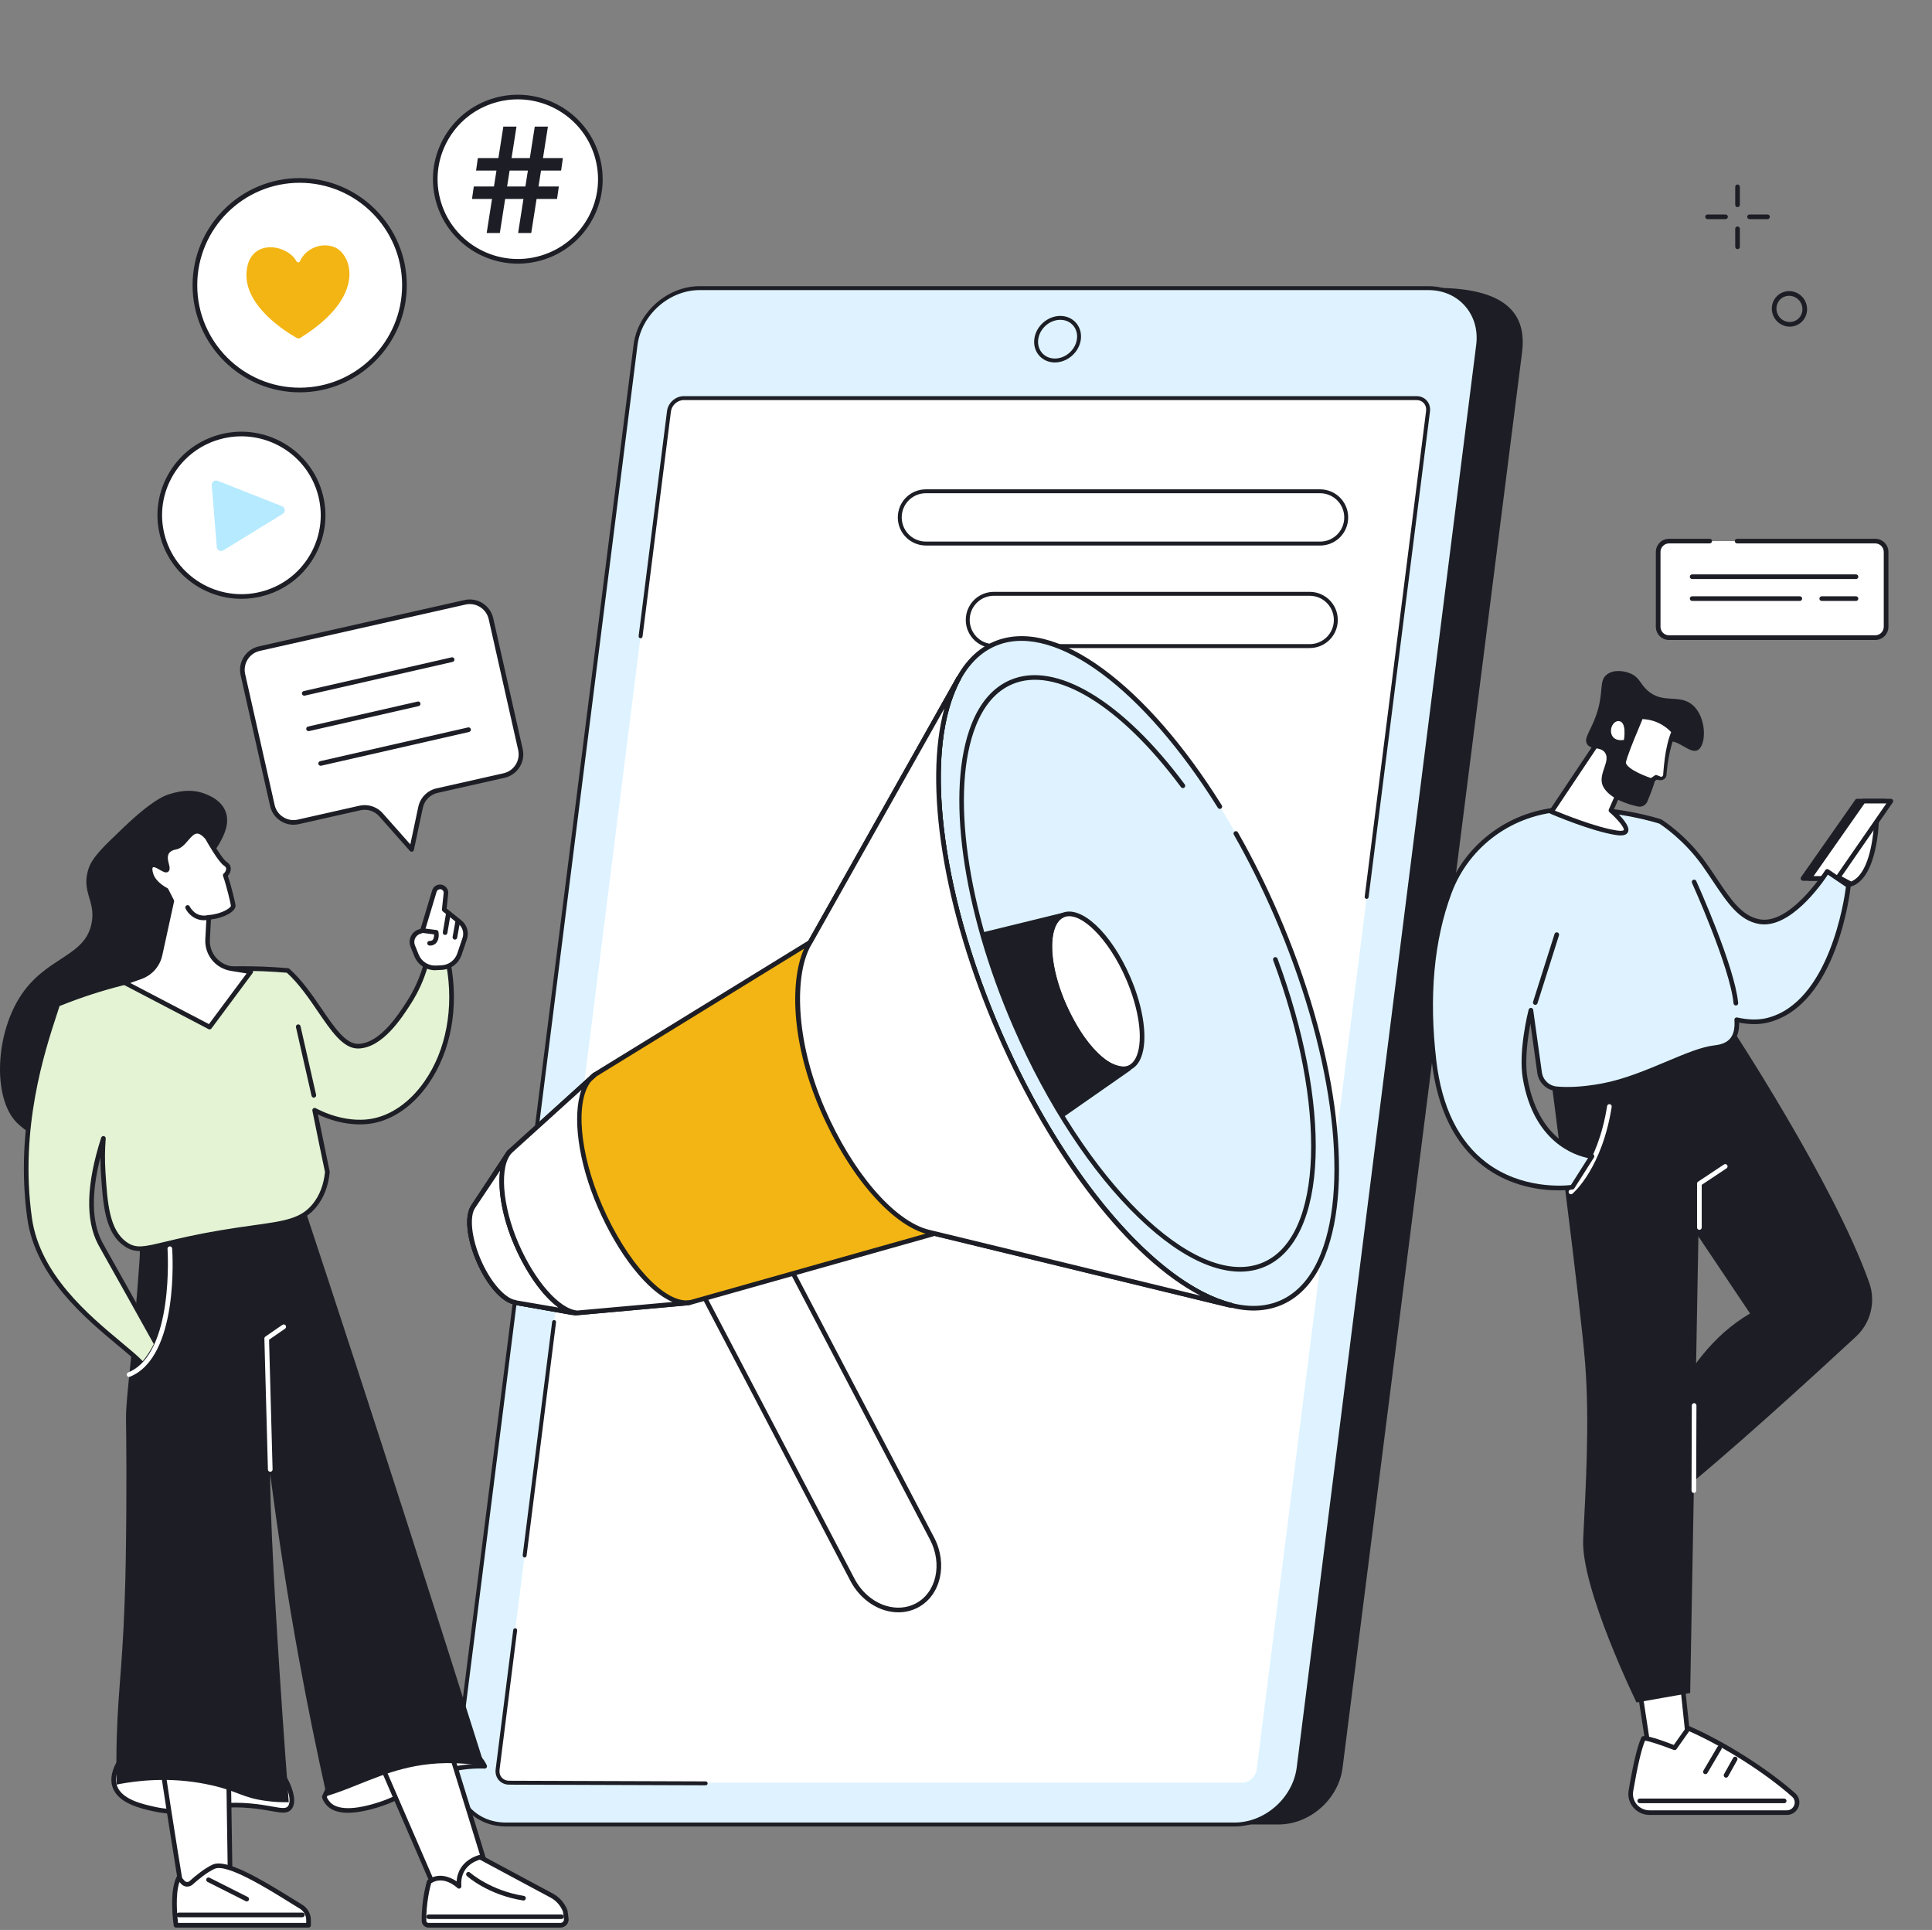 <svg width="817" height="816" viewBox="0 0 817 816" fill="none" xmlns="http://www.w3.org/2000/svg">
<rect x="0" y="0" width="817" height="816" fill="#808080" stroke="none"/>
<g clip-path="url(#clip0_450_58)">
<path d="M734.769 87.58C734.229 87.58 733.789 87.14 733.789 86.6V78.98C733.789 78.44 734.229 78 734.769 78C735.309 78 735.749 78.44 735.749 78.98V86.6C735.749 87.14 735.309 87.58 734.769 87.58Z" fill="#1D1E25"/>
<path d="M734.769 105.33C734.229 105.33 733.789 104.89 733.789 104.35V96.73C733.789 96.19 734.229 95.75 734.769 95.75C735.309 95.75 735.749 96.19 735.749 96.73V104.35C735.749 104.89 735.309 105.33 734.769 105.33Z" fill="#1D1E25"/>
<path d="M729.699 92.65H722.079C721.539 92.65 721.099 92.21 721.099 91.67C721.099 91.13 721.539 90.69 722.079 90.69H729.699C730.239 90.69 730.679 91.13 730.679 91.67C730.679 92.21 730.239 92.65 729.699 92.65Z" fill="#1D1E25"/>
<path d="M747.449 92.65H739.829C739.289 92.65 738.849 92.21 738.849 91.67C738.849 91.13 739.289 90.69 739.829 90.69H747.449C747.989 90.69 748.429 91.13 748.429 91.67C748.429 92.21 747.989 92.65 747.449 92.65Z" fill="#1D1E25"/>
<path d="M756.829 138.11C755.449 138.11 754.089 137.72 752.869 136.96C749.349 134.77 748.209 130.13 750.319 126.63C751.339 124.94 752.949 123.76 754.869 123.29C756.819 122.82 758.839 123.15 760.569 124.23C764.089 126.42 765.229 131.05 763.119 134.56C762.099 136.25 760.489 137.43 758.579 137.9C757.999 138.04 757.419 138.11 756.839 138.11H756.829ZM756.599 125.06C756.169 125.06 755.749 125.11 755.319 125.21C753.919 125.55 752.739 126.41 751.999 127.65C750.439 130.24 751.299 133.68 753.909 135.3C755.179 136.09 756.679 136.34 758.109 136C759.509 135.66 760.689 134.8 761.429 133.56C762.989 130.97 762.129 127.53 759.519 125.91C758.619 125.35 757.609 125.06 756.599 125.06Z" fill="#1D1E25"/>
<path d="M540.65 771.405H232.419C219.137 771.405 209.725 760.695 211.404 747.48L287.302 149.057C288.98 135.842 301.107 125.132 314.389 125.132L607.145 121.717C640.751 121.717 645.305 135.842 643.635 149.057L567.737 747.48C566.059 760.695 553.932 771.405 540.65 771.405Z" fill="#1D1E25"/>
<path d="M522.105 771.405H213.875C200.592 771.405 191.181 760.636 192.859 747.354L268.757 145.878C270.436 132.596 282.562 121.826 295.845 121.826H604.076C617.358 121.826 626.769 132.596 625.091 145.878L549.193 747.354C547.515 760.636 535.388 771.405 522.105 771.405Z" fill="#DEF3FF"/>
<path d="M522.105 772.24H213.874C207.246 772.24 201.317 769.659 197.194 764.979C193.019 760.248 191.189 753.957 192.033 747.253L267.931 145.777C269.651 132.115 282.174 121 295.836 121H604.067C610.695 121 616.624 123.581 620.748 128.261C624.922 132.992 626.752 139.283 625.909 145.987L550.011 747.463C548.29 761.125 535.767 772.24 522.105 772.24ZM295.836 122.661C282.975 122.661 271.194 133.127 269.575 145.987L193.677 747.463C192.893 753.687 194.579 759.514 198.433 763.883C202.237 768.201 207.727 770.579 213.866 770.579H522.097C534.957 770.579 546.738 760.113 548.358 747.253L624.256 145.777C625.04 139.553 623.353 133.726 619.5 129.357C615.696 125.039 610.206 122.661 604.067 122.661H295.836Z" fill="#1D1E25"/>
<path d="M210.425 748.189L282.891 173.876C283.279 170.806 286.079 168.327 289.14 168.327H599.024C602.094 168.327 604.261 170.815 603.873 173.876L531.407 748.189C531.019 751.259 528.219 753.738 525.158 753.738H215.274C212.205 753.738 210.037 751.25 210.425 748.189Z" fill="white"/>
<path d="M446.089 153.248C443.458 153.248 441.097 152.219 439.452 150.356C437.791 148.467 437.057 145.97 437.394 143.306C438.069 137.934 442.994 133.574 448.366 133.574C450.997 133.574 453.358 134.603 455.003 136.466C456.664 138.355 457.398 140.852 457.061 143.516C456.386 148.88 451.461 153.248 446.089 153.248ZM448.366 135.227C443.804 135.227 439.621 138.946 439.039 143.508C438.761 145.692 439.351 147.725 440.692 149.251C442.016 150.752 443.93 151.587 446.089 151.587C450.651 151.587 454.834 147.868 455.416 143.306C455.694 141.121 455.104 139.081 453.763 137.563C452.439 136.062 450.525 135.227 448.366 135.227Z" fill="#1D1E25"/>
<path d="M577.916 380.057C577.916 380.057 577.848 380.057 577.815 380.057C577.359 379.998 577.039 379.585 577.098 379.13L603.063 173.774C603.224 172.526 602.886 171.354 602.119 170.485C601.36 169.625 600.264 169.153 599.032 169.153H289.149C286.492 169.153 284.055 171.32 283.718 173.977L271.709 269.145C271.65 269.6 271.237 269.92 270.781 269.861C270.326 269.802 270.005 269.389 270.064 268.934L282.073 173.766C282.512 170.308 285.683 167.492 289.149 167.492H599.032C600.744 167.492 602.288 168.166 603.359 169.381C604.446 170.612 604.919 172.24 604.708 173.977L578.742 379.332C578.692 379.754 578.329 380.057 577.924 380.057H577.916Z" fill="#1D1E25"/>
<path d="M236.416 536.087C236.416 536.087 236.349 536.087 236.315 536.087C235.86 536.028 235.539 535.615 235.59 535.168L237.934 515.856C237.993 515.401 238.406 515.08 238.853 515.131C239.309 515.19 239.629 515.603 239.579 516.05L237.234 535.362C237.184 535.783 236.829 536.087 236.416 536.087Z" fill="#1D1E25"/>
<path d="M221.852 658.486C221.852 658.486 221.785 658.486 221.751 658.486C221.296 658.427 220.975 658.013 221.034 657.558L233.49 558.857C233.549 558.401 233.971 558.098 234.417 558.14C234.873 558.199 235.193 558.612 235.134 559.068L222.679 657.769C222.628 658.191 222.265 658.494 221.861 658.494L221.852 658.486Z" fill="#1D1E25"/>
<path d="M298.417 754.842L215.274 754.564C213.562 754.564 212.028 753.889 210.948 752.675C209.86 751.444 209.388 749.816 209.599 748.079L217.037 689.148C217.096 688.693 217.509 688.381 217.965 688.431C218.42 688.49 218.74 688.904 218.681 689.359L211.243 748.29C211.083 749.546 211.42 750.71 212.188 751.579C212.947 752.439 214.043 752.911 215.274 752.911L298.417 753.189C298.872 753.189 299.243 753.56 299.243 754.024C299.243 754.48 298.872 754.851 298.417 754.851V754.842Z" fill="#1D1E25"/>
<path d="M558.233 230.648H391.535C388.179 230.648 384.966 229.223 382.723 226.735C380.471 224.247 379.375 220.907 379.72 217.576C380.336 211.488 385.421 206.892 391.544 206.892H558.241C561.598 206.892 564.802 208.317 567.054 210.805C569.306 213.292 570.402 216.632 570.056 219.971C569.441 226.06 564.355 230.656 558.233 230.656V230.648ZM391.535 208.544C386.265 208.544 381.896 212.5 381.365 217.737C381.078 220.604 382.014 223.48 383.954 225.622C385.885 227.764 388.651 228.986 391.535 228.986H558.233C563.504 228.986 567.872 225.031 568.403 219.794C568.69 216.927 567.754 214.051 565.814 211.909C563.883 209.767 561.117 208.544 558.233 208.544H391.535Z" fill="#1D1E25"/>
<path d="M553.839 274.002H420.284C416.927 274.002 413.723 272.577 411.471 270.089C409.219 267.602 408.123 264.262 408.469 260.923C409.085 254.834 414.17 250.238 420.292 250.238H553.848C557.204 250.238 560.409 251.663 562.66 254.151C564.912 256.639 566.008 259.978 565.662 263.318C565.047 269.406 559.962 274.002 553.839 274.002ZM420.284 251.899C415.013 251.899 410.645 255.854 410.113 261.091C409.827 263.958 410.763 266.834 412.702 268.976C414.634 271.118 417.4 272.341 420.284 272.341H553.839C559.11 272.341 563.478 268.386 564.01 263.149C564.296 260.282 563.36 257.406 561.421 255.264C559.489 253.122 556.723 251.899 553.839 251.899H420.284Z" fill="#1D1E25"/>
<path d="M387.69 678.822C378.387 683.722 366.176 678.828 360.46 667.926L289.71 532.928L323.253 515.269L394.131 650.509C399.791 661.314 396.912 673.962 387.687 678.813L387.69 678.822Z" fill="white"/>
<path d="M385.931 680.673C382.212 682.003 378.047 682.059 373.98 680.784C367.993 678.922 362.751 674.392 359.603 668.382L288.854 533.383C288.596 532.901 288.789 532.312 289.261 532.058L322.804 514.4C323.035 514.274 323.303 514.253 323.555 514.333C323.807 514.413 324.016 514.582 324.132 514.817L395.01 650.056C400.904 661.309 397.821 674.603 388.158 679.685C387.433 680.061 386.699 680.387 385.937 680.66L385.931 680.673ZM291.038 533.345L361.339 667.474C364.249 673.028 369.066 677.2 374.562 678.908C378.96 680.277 383.47 679.939 387.241 677.952C395.957 673.369 398.657 661.263 393.277 650.973L322.858 516.6L291.057 533.338L291.038 533.345Z" fill="#1D1E25"/>
<path d="M342.576 398.414L251.479 454.427L215.242 487.207L200.363 509.776L200.257 509.952C197.365 513.833 198.216 523.31 202.498 533.174C206.731 542.928 213.102 549.932 217.9 550.637L217.749 550.691L243.097 555.197L291.381 550.841L395.25 521.537L519.765 551.768L520.656 551.853C489.308 543.874 449.491 498.652 422.569 436.658C395.684 374.735 389.854 314.967 405.444 286.758L405.418 286.746L343.374 396.993L342.582 398.402L342.576 398.414Z" fill="#F3B513"/>
<path d="M541.673 550.778C573.91 536.747 572.906 463.023 539.43 386.112C505.953 309.2 452.682 258.226 420.445 272.258C388.208 286.289 389.212 360.013 422.689 436.924C456.165 513.836 509.436 564.81 541.673 550.778Z" fill="#DEF3FF"/>
<path d="M540.294 552.39C524.476 558.048 503.793 549.632 481.797 528.517C459.235 506.86 437.877 474.376 421.67 437.054C397.125 380.517 389.298 323.715 401.742 292.352C405.895 281.871 412.105 274.796 420.19 271.331C432.844 265.912 448.853 269.872 466.51 282.833C483.603 295.378 500.944 315.324 516.674 340.507C516.966 340.966 516.821 341.57 516.362 341.861C515.904 342.153 515.299 342.008 515.008 341.549C483.625 291.282 446.717 263.871 422.471 272.543C421.963 272.725 421.471 272.922 420.972 273.132C413.385 276.388 407.534 283.1 403.583 293.074C391.315 323.981 399.133 380.192 423.485 436.277C456.624 512.595 509.417 563.573 541.184 549.948C548.771 546.693 554.622 539.98 558.574 530.006C570.841 499.099 563.023 442.888 538.672 386.803C533.564 375.047 527.878 363.635 521.761 352.887C521.498 352.418 521.656 351.82 522.13 351.544C522.608 351.278 523.197 351.439 523.473 351.913C529.623 362.724 535.345 374.208 540.473 386.021C565.018 442.557 572.846 499.359 560.405 530.732C556.252 541.213 550.042 548.288 541.957 551.753C541.415 551.989 540.863 552.197 540.307 552.396L540.294 552.39Z" fill="#1D1E25"/>
<path d="M533.45 536.136C519.43 541.15 501.112 533.705 481.626 515.005C461.671 495.857 442.786 467.14 428.455 434.138C406.747 384.138 399.834 333.902 410.842 306.153C414.527 296.859 420.027 290.591 427.2 287.515C446.372 279.266 474.654 296.19 501.005 331.647C501.331 332.082 501.243 332.698 500.807 333.024C500.371 333.349 499.756 333.262 499.43 332.826C473.64 298.135 446.29 281.473 427.977 289.33C421.302 292.195 416.151 298.105 412.667 306.892C401.836 334.184 408.749 383.826 430.26 433.365C459.057 499.681 504.646 544.357 532.781 534.293C533.233 534.132 533.678 533.951 534.129 533.758C559.509 522.853 561.347 467.925 538.396 405.987C538.214 405.478 538.468 404.91 538.976 404.728C539.469 404.562 540.053 404.799 540.235 405.308C551.425 435.492 557.133 465.259 556.327 489.135C555.504 513.496 547.892 529.982 534.902 535.563C534.423 535.767 533.93 535.964 533.441 536.139L533.45 536.136Z" fill="#1D1E25"/>
<path d="M477.507 451.426C484.971 448.177 484.738 431.105 476.986 413.295C469.234 395.485 456.899 383.681 449.435 386.93C441.97 390.179 442.204 407.251 449.956 425.06C457.707 442.87 470.043 454.674 477.507 451.426Z" fill="white"/>
<path d="M477.445 452.512C469.328 455.415 456.958 443.665 449.033 425.397C443.269 412.133 441.456 398.752 444.413 391.312C445.451 388.689 447.025 386.915 449.087 386.029C457.15 382.529 469.854 394.383 477.929 412.98C483.693 426.243 485.505 439.625 482.548 447.065C481.511 449.688 479.937 451.462 477.875 452.348C477.733 452.399 477.595 452.458 477.454 452.509L477.445 452.512ZM450.158 387.717C450.055 387.754 449.951 387.791 449.851 387.837C448.287 388.514 447.072 389.925 446.226 392.044C443.455 399.025 445.258 411.815 450.825 424.618C458.21 441.614 470.246 453.526 477.092 450.546C478.656 449.87 479.871 448.458 480.717 446.34C483.488 439.359 481.676 426.572 476.118 413.766C468.842 397.018 457.069 385.245 450.168 387.713L450.158 387.717Z" fill="#1D1E25"/>
<path d="M520.98 552.788C520.848 552.835 520.707 552.854 520.555 552.845L519.664 552.76C519.664 552.76 519.575 552.749 519.527 552.734L395.266 522.562L291.649 551.797C291.592 551.817 291.532 551.828 291.469 551.829L243.186 556.185C243.103 556.193 243.009 556.195 242.926 556.172L217.581 551.675C217.435 551.653 217.294 551.587 217.178 551.5C211.971 550.304 205.791 543.211 201.599 533.57C197.184 523.392 196.309 513.701 199.429 509.42L199.499 509.289L214.417 486.652C214.466 486.581 214.518 486.52 214.574 486.468L250.811 453.689C250.861 453.65 250.901 453.614 250.955 453.585L341.833 397.703L404.545 286.262C404.813 285.794 405.401 285.627 405.874 285.882C406.098 286.004 406.283 286.224 406.362 286.472C406.44 286.721 406.414 287.006 406.293 287.23C390.368 316.047 397.263 375.944 423.459 436.265C449.689 496.681 488.844 542.755 520.889 550.899C521.391 551.027 521.702 551.51 521.618 552.018C521.557 552.38 521.306 552.661 520.986 552.775L520.98 552.788ZM291.205 549.874L394.976 520.594C395.14 520.546 395.311 520.549 395.473 520.587L507.603 547.813C477.877 532.404 444.744 490.219 421.661 437.057C398.751 384.29 390.535 331.716 399.327 299.556L343.428 398.896C343.343 399.043 343.228 399.169 343.088 399.251L252.069 455.215L215.993 487.851L201.112 510.443C201.112 510.443 201.072 510.51 201.041 510.542C198.365 514.134 199.356 523.497 203.392 532.791C207.354 541.909 213.515 549.009 218.034 549.676C218.189 549.695 218.33 549.761 218.455 549.844L243.13 554.219L291.186 549.881L291.205 549.874Z" fill="#1D1E25"/>
<path d="M342.765 398.081L405.413 286.759L405.438 286.771C389.848 314.98 395.678 374.748 422.563 436.67C449.482 498.656 489.292 543.891 520.65 551.865L519.759 551.78L395.454 521.602L392.573 520.912C378.132 517.327 359.897 496.958 347.788 468.897C335.36 440.089 334.734 412.18 341.985 399.433L342.774 398.078L342.765 398.081Z" fill="white"/>
<path d="M520.98 552.788C520.848 552.835 520.706 552.854 520.554 552.845L519.664 552.76C519.664 552.76 519.575 552.749 519.527 552.734L395.221 522.556L392.341 521.866C377.085 518.083 358.821 496.95 346.876 469.287C333.306 437.85 334.375 410.79 341.12 398.946L341.91 397.591L404.548 286.272C404.816 285.804 405.404 285.636 405.878 285.891C406.102 286.013 406.287 286.234 406.365 286.482C406.443 286.73 406.418 287.015 406.296 287.239C390.371 316.056 397.266 375.953 423.462 436.274C449.692 496.69 488.847 542.765 520.892 550.908C521.394 551.036 521.705 551.52 521.621 552.028C521.56 552.39 521.31 552.67 520.99 552.785L520.98 552.788ZM399.336 299.553L343.626 398.559C343.626 398.559 343.626 398.559 343.62 398.572L342.83 399.927C336.128 411.713 335.98 439.06 348.691 468.51C360.402 495.641 378.132 516.318 392.815 519.955L395.683 520.639L507.612 547.809C477.886 532.401 444.753 490.215 421.67 437.054C398.76 384.287 390.544 331.713 399.336 299.553Z" fill="#1D1E25"/>
<path d="M242.059 555.887C241.899 555.944 241.735 555.961 241.554 555.93L217.581 551.675C217.435 551.653 217.294 551.587 217.178 551.501C211.971 550.304 205.791 543.211 201.599 533.57C197.184 523.393 196.309 513.701 199.429 509.42L199.499 509.289L214.417 486.652C214.714 486.206 215.325 486.073 215.783 486.376C216.239 486.67 216.363 487.284 216.06 487.743L201.112 510.443C201.112 510.443 201.072 510.51 201.041 510.543C198.365 514.134 199.356 523.497 203.392 532.791C207.354 541.909 213.515 549.009 218.034 549.676C218.189 549.695 218.33 549.761 218.455 549.844L241.895 554.002C242.428 554.098 242.781 554.609 242.695 555.14C242.633 555.502 242.383 555.782 242.063 555.897L242.059 555.887Z" fill="#1D1E25"/>
<path d="M243.332 555.081C235.518 553.989 225.312 542.113 218.399 526.201C211.074 509.344 210.255 492.357 215.823 486.723L200.358 509.789L200.251 509.965C197.359 513.846 198.21 523.323 202.492 533.187C206.725 542.941 213.096 549.945 217.894 550.65L217.743 550.704L243.323 555.085L243.332 555.081Z" fill="white"/>
<path d="M243.662 556.004C243.521 556.055 243.357 556.071 243.192 556.055C242.992 556.031 242.799 555.994 242.605 555.958L217.594 551.681C217.448 551.659 217.307 551.593 217.182 551.51C211.975 550.314 205.795 543.221 201.603 533.579C197.187 523.402 196.312 513.71 199.433 509.429L199.502 509.298L213.099 489.025C213.655 487.849 214.326 486.844 215.131 486.036C215.49 485.674 216.056 485.652 216.455 485.966C216.844 486.283 216.933 486.857 216.648 487.277L214.763 490.086C211.525 497.245 213.241 511.84 219.311 525.811C225.938 541.071 235.568 552.527 242.955 554.027L243.507 554.116C244.038 554.202 244.396 554.701 244.313 555.24C244.255 555.612 243.995 555.896 243.675 556.01L243.662 556.004ZM218.461 549.831L236.107 552.844C229.576 548.096 222.695 538.567 217.497 526.588C212.472 515.004 210.393 503.225 211.472 494.959L201.112 510.443C201.112 510.443 201.072 510.51 201.041 510.543C198.365 514.134 199.356 523.497 203.392 532.791C207.354 541.909 213.515 549.009 218.034 549.676C218.18 549.698 218.326 549.752 218.442 549.838L218.461 549.831Z" fill="#1D1E25"/>
<path d="M289.613 551.006L291.664 550.74C280.509 552.276 264.311 534.514 253.695 510.061C242.863 485.122 242.137 460.912 251.475 454.418L250.262 455.51L215.912 486.616C210.238 492.161 211.024 509.234 218.386 526.195C225.492 542.558 236.293 554.583 244.17 555.079L289.604 551.01L289.613 551.006Z" fill="white"/>
<path d="M291.997 551.672C291.931 551.696 291.875 551.716 291.802 551.721C291.752 551.728 291.701 551.736 291.651 551.743L289.752 551.987C289.752 551.987 289.724 551.997 289.714 552L244.28 556.07C244.28 556.07 244.176 556.075 244.132 556.07C235.763 555.537 224.812 543.417 217.509 526.594C210.05 509.423 209.085 491.937 215.248 485.919L248.932 455.413C249.543 454.716 250.21 454.117 250.933 453.614C251.36 453.323 251.94 453.402 252.265 453.806C252.591 454.21 252.537 454.803 252.149 455.144L250.198 456.904C243.189 465.071 244.873 487.239 254.613 509.658C265.119 533.864 280.91 551.05 291.412 549.768L291.553 549.749C292.093 549.684 292.579 550.062 292.654 550.599C292.714 551.065 292.436 551.505 292.012 551.656L291.997 551.672ZM244.171 554.102L284.396 550.494C273.931 546.059 261.657 530.865 252.796 510.457C244.375 491.071 241.98 471.727 245.883 460.815L216.576 487.345C211.082 492.709 212.266 509.618 219.298 525.806C226.185 541.673 236.634 553.548 244.171 554.102Z" fill="#1D1E25"/>
<path d="M449.464 386.935C441.981 390.153 441.871 407.334 449.926 425.014C463.435 454.645 475.953 452.111 477.436 451.687C477.465 451.677 477.478 451.715 477.453 451.734L449.44 471.281C442.405 459.81 435.788 447.127 429.88 433.522C424.22 420.487 419.627 407.559 416.104 395.097L449.464 386.935Z" fill="#1D1E25"/>
<path d="M449.77 472.203C449.6 472.264 449.414 472.278 449.242 472.243C448.979 472.189 448.751 472.026 448.603 471.792C441.385 460.015 434.788 447.273 428.991 433.915C423.433 421.108 418.783 408.137 415.167 395.358C415.095 395.097 415.128 394.83 415.265 394.59C415.402 394.35 415.62 394.187 415.878 394.137L449.238 385.975C449.735 385.85 450.241 386.137 450.403 386.62C450.566 387.104 450.33 387.634 449.86 387.834C448.24 388.53 446.979 390.022 446.114 392.265C443.368 399.375 445.258 412.378 450.828 424.596C464.011 453.526 475.871 451.111 477.182 450.737C477.644 450.604 478.164 450.842 478.364 451.281C478.563 451.719 478.411 452.273 478.009 452.544L450.005 472.088C449.936 472.133 449.855 472.173 449.77 472.203ZM417.334 395.804C420.877 408.174 425.402 420.733 430.792 433.132C436.407 446.067 442.78 458.422 449.744 469.876L474.128 452.86C468.909 452.284 459.224 447.772 449.04 425.416C443.17 412.541 441.306 399.252 444.28 391.561C444.669 390.541 445.146 389.648 445.686 388.871L417.344 395.801L417.334 395.804Z" fill="#1D1E25"/>
<path d="M692.459 708.61L698.979 751.32L714.749 743.3L710.239 700.68L692.459 708.61Z" fill="white"/>
<path d="M698.979 752.3C698.829 752.3 698.669 752.26 698.529 752.19C698.249 752.05 698.059 751.78 698.009 751.46L691.489 708.75C691.419 708.31 691.659 707.88 692.059 707.71L709.839 699.79C710.129 699.66 710.459 699.68 710.729 699.84C710.999 700 711.179 700.27 711.219 700.59L715.719 743.21C715.759 743.61 715.549 744 715.189 744.19L699.419 752.21C699.279 752.28 699.129 752.32 698.969 752.32L698.979 752.3ZM693.549 709.2L699.749 749.83L713.699 742.73L709.409 702.13L693.549 709.2Z" fill="#1D1E25"/>
<path d="M694.919 735.16C693.119 739.28 691.409 747.06 689.679 757.21C688.859 762.02 692.639 766.4 697.579 766.4H755.579C759.579 766.4 761.459 761.54 758.479 758.9C746.939 748.7 729.259 737.39 713.999 730.74L708.179 738.96C708.179 738.96 695.429 734 694.919 735.15V735.16Z" fill="white"/>
<path d="M755.579 767.38H697.579C694.899 767.38 692.389 766.21 690.669 764.18C688.989 762.19 688.279 759.59 688.709 757.04C690.639 745.7 692.329 738.62 694.019 734.76C694.389 733.93 694.879 732.79 707.819 737.77L713.199 730.17C713.469 729.79 713.969 729.65 714.389 729.84C729.379 736.37 747.359 747.75 759.129 758.16C760.809 759.65 761.359 761.86 760.569 763.95C759.779 766.03 757.819 767.38 755.569 767.38H755.579ZM695.639 735.97C694.079 739.77 692.479 746.6 690.639 757.38C690.299 759.36 690.859 761.38 692.159 762.92C693.499 764.51 695.469 765.42 697.569 765.42H755.569C757.299 765.42 758.329 764.31 758.729 763.26C759.119 762.24 759.079 760.75 757.819 759.64C746.379 749.52 728.989 738.47 714.329 731.97L708.969 739.54C708.709 739.91 708.229 740.05 707.809 739.89C702.979 738.01 697.239 736.09 695.629 735.97H695.639Z" fill="#1D1E25"/>
<path d="M754.499 762.41H693.399C692.859 762.41 692.419 761.97 692.419 761.43C692.419 760.89 692.859 760.45 693.399 760.45H754.499C755.039 760.45 755.479 760.89 755.479 761.43C755.479 761.97 755.039 762.41 754.499 762.41Z" fill="#1D1E25"/>
<path d="M721.179 750.13C721.009 750.13 720.839 750.09 720.679 749.99C720.209 749.71 720.059 749.11 720.329 748.64L726.279 738.55C726.559 738.08 727.159 737.93 727.629 738.2C728.099 738.48 728.249 739.08 727.979 739.55L722.029 749.64C721.849 749.95 721.519 750.12 721.179 750.12V750.13Z" fill="#1D1E25"/>
<path d="M729.909 751.6C729.749 751.6 729.579 751.56 729.429 751.48C728.959 751.22 728.789 750.62 729.049 750.14L732.909 743.23C733.169 742.76 733.769 742.59 734.249 742.85C734.719 743.11 734.889 743.71 734.629 744.19L730.769 751.1C730.589 751.42 730.259 751.6 729.909 751.6Z" fill="#1D1E25"/>
<path d="M731.519 433.51C731.519 433.51 775.459 500.07 790.459 542.34C793.309 550.38 791.109 559.33 784.849 565.13C767.399 581.29 730.089 615.47 706.129 634.54L698.969 616.37C698.969 616.37 707.619 574.3 740.059 555.35L699.809 495.33L690.949 448.62L731.519 433.51Z" fill="#1D1E25"/>
<path d="M655.319 451.52C655.319 451.52 668.329 551.01 670.319 576.42C672.309 601.83 670.479 630.1 669.489 650.84C668.509 671.59 692.049 719.82 692.049 719.82L714.739 715.81L718.949 482.12L725.049 438.86L655.309 451.51L655.319 451.52Z" fill="#1D1E25"/>
<path d="M716.289 631.22C715.749 631.22 715.309 630.78 715.309 630.23L715.429 594.24C715.429 593.7 715.869 593.26 716.409 593.26C716.949 593.26 717.389 593.7 717.389 594.25L717.269 630.24C717.269 630.78 716.829 631.22 716.289 631.22Z" fill="white"/>
<path d="M718.629 519.99C718.089 519.99 717.649 519.55 717.649 519.01V500.44C717.649 500.11 717.809 499.8 718.089 499.62L729.029 492.35C729.479 492.05 730.089 492.17 730.389 492.62C730.689 493.07 730.569 493.68 730.119 493.98L719.619 500.96V519C719.619 519.54 719.179 519.98 718.639 519.98L718.629 519.99Z" fill="white"/>
<path d="M664.309 504.95C664.029 504.95 663.749 504.83 663.559 504.6C663.209 504.19 663.259 503.57 663.679 503.22C663.799 503.12 675.639 492.85 679.609 467.67C679.689 467.13 680.199 466.77 680.729 466.85C681.269 466.93 681.629 467.44 681.549 467.97C677.449 493.94 665.449 504.29 664.939 504.72C664.759 504.87 664.529 504.95 664.309 504.95Z" fill="white"/>
<path d="M772.689 368.42C772.689 368.42 776.829 364.91 780.119 363.13C783.409 361.35 793.589 346.15 793.589 346.15C793.589 346.15 793.289 370.11 782.779 373.78L772.699 368.43L772.689 368.42Z" fill="white"/>
<path d="M782.769 374.76C782.609 374.76 782.449 374.72 782.309 374.64L772.229 369.29C771.939 369.14 771.749 368.85 771.709 368.53C771.669 368.21 771.799 367.89 772.049 367.68C772.219 367.53 776.309 364.09 779.639 362.28C781.899 361.05 788.719 351.64 792.759 345.62C792.999 345.26 793.449 345.1 793.869 345.23C794.289 345.36 794.569 345.75 794.559 346.18C794.549 347.19 794.119 370.88 783.089 374.72C782.979 374.76 782.879 374.77 782.769 374.77V374.76ZM774.449 368.25L782.829 372.7C789.939 369.76 791.879 356.12 792.399 349.61C789.199 354.23 783.159 362.59 780.569 364C778.429 365.16 775.879 367.11 774.439 368.25H774.449Z" fill="#1D1E25"/>
<path d="M762.439 371.41H774.369L796.979 338.72H785.339L762.439 371.41Z" fill="#1D1E25"/>
<path d="M774.369 372.39H762.439C762.069 372.39 761.739 372.19 761.569 371.86C761.399 371.53 761.429 371.14 761.639 370.84L784.539 338.16C784.719 337.9 785.019 337.74 785.339 337.74H796.979C797.349 337.74 797.679 337.94 797.849 338.27C798.019 338.59 797.999 338.98 797.789 339.29L775.179 371.97C774.999 372.23 774.689 372.39 774.369 372.39ZM764.329 370.42H773.859L795.109 339.7H785.859L764.339 370.42H764.329Z" fill="#1D1E25"/>
<path d="M765.049 371.41H776.979L799.579 338.72H787.949L765.049 371.41Z" fill="white"/>
<path d="M776.979 372.39H765.049C764.679 372.39 764.349 372.19 764.179 371.86C764.009 371.53 764.039 371.14 764.249 370.84L787.149 338.16C787.329 337.9 787.629 337.74 787.949 337.74H799.589C799.959 337.74 800.289 337.94 800.459 338.27C800.629 338.59 800.609 338.98 800.399 339.29L777.789 371.97C777.609 372.23 777.299 372.39 776.979 372.39ZM766.929 370.42H776.459L797.709 339.7H788.459L766.939 370.42H766.929Z" fill="#1D1E25"/>
<path d="M772.689 368.42C772.689 368.42 757.829 392.15 743.969 389.66C734.169 387.9 729.099 377.32 720.689 365.46C712.279 353.6 702.099 347.33 702.099 347.33C702.099 347.33 683.899 341.18 661.649 342.13C639.779 343.07 620.549 356.78 612.899 377.29C606.949 393.23 602.629 416.53 606.429 448.65C613.679 509.9 664.889 501.94 664.889 501.94L673.199 488.87C673.199 488.87 650.289 487.35 644.929 455.8C642.969 444.27 647.389 427.11 647.389 427.11L651.049 453.46C651.559 457.15 654.549 460.01 658.259 460.35C662.449 460.74 668.789 460.69 677.619 459.05C695.759 455.68 713.669 444.24 725.219 442.93C732.979 442.05 734.839 437.36 734.429 431.14C738.949 432.15 743.399 432.37 747.479 431.35C776.399 424.14 781.669 374.48 781.669 374.48L772.709 368.41L772.689 368.42Z" fill="#DEF3FF"/>
<path d="M659.039 503.29C651.699 503.29 638.849 501.82 627.359 493.1C615.209 483.88 607.839 468.96 605.449 448.77C602.209 421.41 604.409 397.25 611.979 376.96C619.729 356.18 639.209 342.12 661.609 341.16C683.789 340.21 702.239 346.34 702.419 346.41C702.489 346.43 702.559 346.47 702.619 346.5C703.039 346.76 713.069 353.01 721.499 364.9C723.089 367.15 724.559 369.34 725.969 371.45C731.909 380.33 736.609 387.35 744.149 388.7C744.789 388.81 745.429 388.87 746.069 388.87C758.589 388.87 771.729 368.12 771.869 367.9C772.009 367.67 772.239 367.52 772.499 367.46C772.759 367.4 773.029 367.46 773.249 367.61L782.209 373.68C782.509 373.88 782.669 374.24 782.639 374.6C782.419 376.66 776.959 425.02 747.709 432.32C744.099 433.22 739.979 433.24 735.459 432.37C735.549 439.35 732.219 443.14 725.329 443.92C719.959 444.53 713.209 447.37 705.389 450.67C696.949 454.22 687.389 458.25 677.799 460.03C670.349 461.42 663.739 461.85 658.169 461.34C653.979 460.95 650.659 457.77 650.079 453.6L647.189 432.74C646.059 438.68 644.679 448.37 645.909 455.64C651.079 486.07 673.059 487.88 673.279 487.9C673.629 487.92 673.929 488.13 674.089 488.44C674.249 488.75 674.229 489.12 674.039 489.41L665.729 502.48C665.579 502.72 665.329 502.88 665.049 502.92C664.779 502.96 662.539 503.29 659.049 503.29H659.039ZM666.349 343.02C664.819 343.02 663.259 343.05 661.689 343.12C640.079 344.05 621.289 357.6 613.819 377.65C606.359 397.65 604.199 421.5 607.399 448.55C609.719 468.19 616.839 482.65 628.549 491.54C643.499 502.89 661.329 501.38 664.309 501.04L671.559 489.63C666.179 488.58 648.559 483.07 643.959 455.98C641.989 444.37 646.249 427.59 646.429 426.88C646.549 426.43 646.959 426.14 647.439 426.14C647.909 426.17 648.289 426.52 648.359 426.99L652.019 453.34C652.469 456.6 655.069 459.09 658.349 459.39C662.059 459.73 668.379 459.79 677.439 458.1C686.819 456.36 696.279 452.37 704.629 448.86C712.589 445.51 719.459 442.61 725.109 441.97C731.409 441.26 733.899 438.04 733.449 431.22C733.429 430.91 733.559 430.61 733.789 430.41C734.029 430.21 734.339 430.13 734.639 430.2C739.359 431.25 743.589 431.33 747.229 430.42C773.479 423.87 779.899 380.53 780.609 374.98L772.969 369.81C770.079 374.17 756.779 392.97 743.799 390.65C735.439 389.15 730.539 381.82 724.339 372.55C722.929 370.45 721.479 368.27 719.899 366.04C712.129 355.07 702.729 348.9 701.689 348.24C700.269 347.78 685.169 343.03 666.359 343.03L666.349 343.02Z" fill="#1D1E25"/>
<path d="M649.239 424.87C649.139 424.87 649.039 424.86 648.939 424.82C648.419 424.66 648.139 424.1 648.299 423.59L657.389 394.88C657.549 394.36 658.109 394.07 658.619 394.24C659.139 394.4 659.419 394.96 659.259 395.47L650.169 424.18C650.039 424.6 649.649 424.87 649.229 424.87H649.239Z" fill="#1D1E25"/>
<path d="M734.059 425.13C733.559 425.13 733.129 424.75 733.079 424.24C731.599 408.95 715.669 373.65 715.509 373.3C715.289 372.8 715.509 372.22 715.999 372C716.489 371.78 717.079 372 717.299 372.49C717.959 373.95 733.519 408.45 735.039 424.06C735.089 424.6 734.699 425.08 734.159 425.13C734.129 425.13 734.099 425.13 734.059 425.13Z" fill="#1D1E25"/>
<path d="M676.439 312.69L656.059 343.18C656.059 343.18 673.109 350.51 683.549 352.09C693.989 353.67 681.239 342.63 681.239 342.63L689.489 323.87L676.439 312.7V312.69Z" fill="white"/>
<path d="M685.349 353.23C684.679 353.23 684.009 353.15 683.399 353.06C672.959 351.48 656.369 344.38 655.669 344.08C655.399 343.96 655.199 343.74 655.119 343.46C655.039 343.18 655.079 342.88 655.249 342.63L675.629 312.14C675.789 311.91 676.029 311.75 676.309 311.71C676.589 311.67 676.869 311.75 677.079 311.94L690.129 323.11C690.459 323.39 690.559 323.86 690.389 324.25L682.429 342.35C684.999 344.65 689.609 349.25 688.439 351.79C687.919 352.91 686.659 353.22 685.349 353.22V353.23ZM657.539 342.74C661.449 344.36 675.009 349.81 683.699 351.13C686.289 351.52 686.659 350.99 686.659 350.99C687.069 350.11 684.179 346.48 680.599 343.38C680.269 343.1 680.169 342.64 680.339 342.24L688.289 324.15L676.629 314.17L657.529 342.75L657.539 342.74Z" fill="#1D1E25"/>
<path d="M715.859 298.17C710.189 293.16 703.119 297.92 696.509 291.78C693.479 288.97 693.289 286.41 689.589 284.8C687.139 283.73 682.739 282.9 679.709 285.04C675.859 287.76 678.449 292.32 675.049 302.21C672.659 309.15 669.589 312.1 671.159 314.63C672.749 317.18 676.719 315.51 678.669 318.17C681.189 321.61 676.179 326.66 677.509 331.44C678.349 334.45 682.429 338.75 692.619 340.99C694.269 341.35 695.949 340.48 696.609 338.92C697.449 336.92 698.489 334.39 699.289 331.89C703.079 319.96 701.429 315.29 704.499 313.84C709.209 311.62 714.509 319.19 718.029 317.1C721.679 314.92 721.699 303.33 715.879 298.18L715.859 298.17Z" fill="#1D1E25"/>
<path d="M691.419 303.18L693.509 304.01C693.509 304.01 687.509 317.73 686.549 321.9C685.579 326.08 698.289 330.04 698.289 330.04L700.359 328.62L701.909 329.07C702.389 329.21 702.909 329.12 703.319 328.84C703.729 328.55 703.989 328.1 704.019 327.6C704.279 323.77 705.149 315.38 707.829 309.34C707.829 309.34 702.039 301.77 691.419 303.17V303.18Z" fill="white"/>
<path d="M692.389 303.3C692.759 303.29 693.099 303.18 693.319 303.09C693.539 303 693.679 303 693.879 303.08C694.399 303.28 694.649 303.86 694.449 304.38V304.41L694.429 304.43C693.309 307.05 692.219 309.69 691.149 312.33C690.079 314.97 689.029 317.62 688.129 320.28C687.919 320.93 687.699 321.64 687.569 322.2C687.499 322.52 687.629 322.93 687.959 323.39C688.629 324.3 689.779 325.11 690.939 325.79C693.299 327.16 695.959 328.23 698.579 329.12L697.719 329.25C698.419 328.79 699.089 328.3 699.799 327.85L699.879 327.8C700.109 327.66 700.379 327.64 700.609 327.72C701.069 327.88 701.509 328.09 701.969 328.27L702.219 328.38C702.279 328.4 702.349 328.43 702.419 328.43C702.559 328.44 702.699 328.41 702.829 328.35C703.089 328.22 703.259 327.96 703.309 327.68L703.409 326.3C703.569 324.35 703.769 322.4 704.029 320.46C704.579 316.58 705.359 312.68 706.929 308.97L707.049 309.96C706.199 308.94 705.049 307.93 703.879 307.13C702.689 306.31 701.409 305.63 700.059 305.13C698.709 304.62 697.299 304.3 695.869 304.14C695.149 304.07 694.429 304.01 693.709 304.03C693.349 304.03 692.989 304.05 692.629 304.07H692.489C692.509 304.05 692.539 304.01 692.569 303.93C692.639 303.76 692.569 303.47 692.389 303.32V303.3ZM690.439 303.06C690.639 302.87 690.949 302.53 691.399 302.33C691.619 302.23 691.849 302.16 692.049 302.13C692.149 302.11 692.259 302.1 692.329 302.09H692.479C692.879 302.06 693.279 302.02 693.679 302.02C694.479 301.99 695.289 302.04 696.089 302.11C697.689 302.29 699.269 302.66 700.769 303.24C702.269 303.81 703.699 304.57 705.019 305.49C706.339 306.43 707.529 307.43 708.609 308.77C708.839 309.05 708.879 309.43 708.739 309.74V309.76C707.949 311.46 707.359 313.26 706.849 315.1C706.339 316.94 705.919 318.81 705.589 320.7C705.249 322.59 704.999 324.5 704.829 326.42L704.769 327.14C704.739 327.41 704.749 327.55 704.689 327.94C704.559 328.62 704.109 329.22 703.509 329.55C703.209 329.72 702.879 329.83 702.529 329.87C702.359 329.89 702.179 329.9 701.999 329.89C701.809 329.88 701.639 329.84 701.539 329.82C701.059 329.74 700.569 329.68 700.099 329.57L700.909 329.44C700.239 329.94 699.539 330.4 698.859 330.88C698.599 331.06 698.279 331.1 697.999 331.01C695.199 330.1 692.509 329.04 689.909 327.57C688.629 326.8 687.329 326 686.259 324.62C685.999 324.26 685.759 323.86 685.609 323.38C685.449 322.9 685.399 322.34 685.499 321.8C685.689 320.97 685.899 320.32 686.129 319.6C687.069 316.84 688.129 314.18 689.209 311.52C690.289 308.86 691.429 306.24 692.589 303.61L693.139 304.95C692.649 304.75 692.089 304.47 691.609 304.1C691.129 303.73 690.769 303.35 690.449 303.06H690.439Z" fill="#1D1E25"/>
<path d="M686.719 312.85C686.719 312.85 688.139 304.75 684.319 304.89C680.499 305.02 679.159 313.98 686.719 312.85Z" fill="white"/>
<path d="M83.68 473.53C83.15 474.95 82.4 476.27 81.35 477.43C78.68 480.4 74.64 481.68 70.81 482.82C67.65 483.77 64.43 484.72 61.13 484.75C54.59 484.8 48.49 481.24 41.96 480.92C37.54 480.71 33.2 481.99 28.84 482.74C20.61 484.14 14.01 480.82 7.89 475.42C-2.95 465.87 -2.38 439.02 8.12 422.01C19.21 404.04 36.48 404.98 38.87 389.56C40.25 380.69 34.4 377 37.36 367.54C38.9 362.59 43.37 358.34 52.29 349.83C64.53 338.16 69.65 336.39 71.42 335.84C74.43 334.9 80.53 333.09 86.99 335.74C88.93 336.54 93.7 338.49 95.44 343.26C97.26 348.26 94.6 353.24 93.16 355.95C89.93 362.01 85.81 363.64 83.49 366.49C73.1 379.24 92.68 397.28 88.02 426.08C87.02 432.26 84.55 437.87 82.94 443.86C80.86 451.65 84.1 453.67 84.62 460.67C84.94 464.95 85.14 469.62 83.67 473.53H83.68Z" fill="#1D1E25"/>
<path d="M142.01 749.1L137.16 759.7C137.38 760.6 137.87 761.49 138.84 762.6C143.99 768.48 157.95 763.79 161.29 762.67C173.56 758.55 175.11 753.47 186.15 749.57C193.73 746.89 200.56 746.63 204.97 746.79C204.45 745.71 203.54 744.01 201.86 742.5C199.48 740.36 195.44 738.21 188.81 738.19C175.56 738.15 142.01 749.1 142.01 749.1Z" fill="white"/>
<path d="M147.21 766.47C142.29 766.47 139.59 764.94 138.1 763.25C137.05 762.06 136.47 761.04 136.2 759.94C136.15 759.73 136.17 759.5 136.26 759.3L141.11 748.7C141.22 748.45 141.44 748.26 141.7 748.17C143.07 747.72 175.43 737.21 188.73 737.21H188.8C195.96 737.23 200.2 739.7 202.5 741.77C204.28 743.38 205.26 745.16 205.84 746.36C205.99 746.67 205.97 747.04 205.78 747.32C205.59 747.61 205.28 747.8 204.92 747.76C198.46 747.54 192.25 748.45 186.46 750.49C181.28 752.32 178.28 754.39 175.1 756.57C171.65 758.95 168.08 761.41 161.58 763.59C155.4 765.67 150.72 766.45 147.19 766.45L147.21 766.47ZM138.2 759.78C138.43 760.45 138.86 761.14 139.58 761.95C141.34 763.96 146.47 766.61 160.97 761.74C167.21 759.64 170.66 757.27 174 754.97C177.14 752.8 180.39 750.57 185.82 748.65C191.23 746.74 197 745.78 203 745.78H203.3C202.8 744.97 202.12 744.07 201.2 743.24C198.26 740.6 193.98 739.19 188.81 739.18H188.75C176.55 739.18 146.59 748.67 142.73 749.91L138.21 759.79L138.2 759.78Z" fill="#1D1E25"/>
<path d="M183.96 798.57C183.96 798.57 206.48 807.23 206.45 792.47C206.45 791.99 187.95 732.28 187.95 732.28L161.44 746.62L183.95 798.57H183.96Z" fill="white"/>
<path d="M196.53 802.07C190.44 802.07 184 799.63 183.61 799.48C183.36 799.39 183.17 799.2 183.06 798.95L160.55 747C160.35 746.53 160.54 745.99 160.98 745.75L187.49 731.41C187.75 731.27 188.06 731.25 188.33 731.36C188.6 731.47 188.81 731.7 188.9 731.98C207.45 791.83 207.45 792.27 207.45 792.46C207.45 795.98 206.26 798.58 203.91 800.2C201.9 801.58 199.25 802.07 196.54 802.07H196.53ZM184.69 797.79C186.85 798.56 197.66 802.11 202.78 798.58C204.57 797.35 205.45 795.38 205.47 792.57C204.88 790.33 193.62 753.9 187.37 733.71L162.71 747.05L184.7 797.79H184.69Z" fill="#1D1E25"/>
<path d="M181.19 814.01H236.98C238.49 814.01 239.65 812.69 239.45 811.2L239.03 808.03C237.98 805.22 235.94 802.88 233.29 801.46L203.03 785.22C203.03 785.22 193.27 787.29 194.11 797.52C194.11 797.52 187.54 791.21 181.48 795.63C181.48 795.63 179.12 803.5 179.31 812.19C179.33 813.2 180.17 814.01 181.18 814.01H181.19Z" fill="white"/>
<path d="M236.98 815H181.19C179.65 815 178.37 813.75 178.34 812.22C178.14 803.47 180.45 795.68 180.55 795.35C180.61 795.14 180.74 794.97 180.91 794.84C185.26 791.67 190.12 793.41 193.11 795.45C193.64 786.32 202.74 784.28 202.84 784.26C203.07 784.21 203.3 784.25 203.51 784.36L233.77 800.6C236.63 802.14 238.83 804.65 239.96 807.69C239.99 807.76 240 807.83 240.01 807.91L240.43 811.08C240.56 812.07 240.26 813.07 239.6 813.82C238.94 814.57 237.99 815 236.99 815H236.98ZM182.33 796.24C181.9 797.79 180.13 804.72 180.29 812.18C180.3 812.65 180.7 813.04 181.18 813.04H236.97C237.41 813.04 237.82 812.86 238.11 812.53C238.4 812.2 238.53 811.78 238.47 811.34L238.07 808.28C237.09 805.73 235.23 803.62 232.83 802.33L202.91 786.28C201.27 786.73 194.41 789.15 195.1 797.46C195.13 797.87 194.91 798.25 194.54 798.43C194.17 798.61 193.73 798.54 193.44 798.25C193.2 798.02 187.57 792.76 182.34 796.25L182.33 796.24Z" fill="#1D1E25"/>
<path d="M221.37 803.55C221.32 803.55 221.27 803.55 221.22 803.54C206.52 801.23 197.8 793.52 197.44 793.19C197.04 792.83 197 792.21 197.37 791.8C197.73 791.4 198.35 791.36 198.76 791.73C198.84 791.81 207.43 799.38 221.53 801.6C222.07 801.68 222.43 802.19 222.35 802.72C222.27 803.2 221.86 803.55 221.38 803.55H221.37Z" fill="#1D1E25"/>
<path d="M237.41 811.39H181.29C180.75 811.39 180.31 810.95 180.31 810.41C180.31 809.87 180.75 809.43 181.29 809.43H237.41C237.95 809.43 238.39 809.87 238.39 810.41C238.39 810.95 237.95 811.39 237.41 811.39Z" fill="#1D1E25"/>
<path d="M64.97 764.85C60.04 763.76 50.59 761.67 48.5 755.21C46.92 750.32 50.3 745.23 51.08 744.07C60.61 729.75 92.19 725.71 110.06 739.72C119.49 747.11 125.88 760.14 122.54 764.3C120.51 766.83 116.24 764.41 105.78 763.49C86.27 761.78 81.28 768.46 64.97 764.85Z" fill="white"/>
<path d="M74.32 766.91C71.5 766.91 68.39 766.61 64.75 765.8C59.53 764.64 49.82 762.49 47.56 755.5C46.43 752 47.36 747.86 50.25 743.51C54.52 737.1 63.09 732.44 73.78 730.73C87.51 728.52 101.29 731.59 110.65 738.94C117.7 744.47 123.58 753.51 124.33 759.96C124.57 762.08 124.23 763.74 123.29 764.91C121.64 766.97 119.05 766.51 114.75 765.74C112.39 765.32 109.45 764.79 105.68 764.46C96.61 763.66 90.61 764.73 85.32 765.67C81.77 766.3 78.33 766.91 74.31 766.91H74.32ZM65.18 763.89C73.61 765.76 78.89 764.82 84.99 763.74C90.4 762.78 96.54 761.69 105.87 762.51C109.72 762.85 112.71 763.38 115.11 763.81C119.19 764.54 120.88 764.79 121.77 763.68C122.35 762.95 122.57 761.74 122.39 760.19C121.79 755.03 116.79 746.24 109.45 740.49C100.51 733.48 87.29 730.56 74.1 732.68C63.95 734.31 55.85 738.66 51.89 744.61C49.34 748.44 48.49 752 49.43 754.9C51.35 760.82 60.34 762.81 65.18 763.88V763.89Z" fill="#1D1E25"/>
<path d="M67.7 738.19C66.91 738.69 77.11 800.83 77.11 800.83L97.47 803.31L96.57 743.44L67.7 738.19Z" fill="white"/>
<path d="M97.47 804.3C97.47 804.3 97.39 804.3 97.35 804.3L76.99 801.82C76.56 801.77 76.21 801.44 76.14 801C76.11 800.84 73.56 785.28 71.14 769.86C66.14 738.03 66.4 737.86 67.17 737.37C67.38 737.24 67.63 737.19 67.87 737.23L96.74 742.48C97.2 742.56 97.54 742.96 97.55 743.43L98.45 803.3C98.45 803.58 98.34 803.86 98.12 804.05C97.94 804.21 97.7 804.3 97.46 804.3H97.47ZM77.96 799.95L96.47 802.21L95.6 744.27L68.68 739.37C69.22 745.6 74.33 777.82 77.96 799.95Z" fill="#1D1E25"/>
<path d="M130.47 814.01H74.43C74.43 814.01 72.37 800.1 75.59 793.92L77.34 795.88C78.24 796.89 79.8 796.97 80.81 796.07C83.04 794.07 86.95 790.8 90.33 789.26C96.89 786.27 118.85 801.11 127.26 806.14C129.25 807.33 130.47 809.48 130.47 811.8V814.01Z" fill="white"/>
<path d="M130.47 815H74.43C73.94 815 73.53 814.64 73.46 814.16C73.37 813.58 71.39 799.87 74.73 793.47C74.88 793.18 75.16 792.99 75.48 792.95C75.8 792.91 76.12 793.03 76.33 793.27L78.08 795.23C78.34 795.52 78.7 795.69 79.09 795.72C79.49 795.73 79.86 795.61 80.16 795.34C82.76 793.01 86.56 789.91 89.93 788.37C95.56 785.81 109.57 794.01 123.44 802.63C125.11 803.67 126.58 804.58 127.78 805.3C130.05 806.66 131.47 809.15 131.47 811.81V814.02C131.47 814.56 131.03 815 130.49 815H130.47ZM75.29 813.03H129.49V811.8C129.49 809.84 128.44 807.99 126.76 806.98C125.55 806.26 124.07 805.34 122.39 804.29C113.12 798.53 95.88 787.8 90.74 790.15C87.43 791.66 83.51 794.96 81.47 796.79C80.78 797.41 79.9 797.7 78.98 797.67C78.06 797.62 77.22 797.21 76.61 796.53L75.89 795.73C74.03 801.08 74.95 810.23 75.29 813.03Z" fill="#1D1E25"/>
<path d="M127.85 810.63H75.61C75.07 810.63 74.63 810.19 74.63 809.65C74.63 809.11 75.07 808.67 75.61 808.67H127.85C128.39 808.67 128.83 809.11 128.83 809.65C128.83 810.19 128.39 810.63 127.85 810.63Z" fill="#1D1E25"/>
<path d="M104.33 803.93C104.18 803.93 104.03 803.9 103.89 803.82L87.73 795.67C87.25 795.43 87.05 794.84 87.3 794.35C87.54 793.87 88.14 793.67 88.62 793.92L104.78 802.07C105.26 802.31 105.46 802.9 105.21 803.39C105.04 803.73 104.69 803.93 104.33 803.93Z" fill="#1D1E25"/>
<path d="M204.96 746.79C194.19 712.62 183.31 678.47 172.33 644.35C157.53 598.36 142.56 552.44 127.4 506.58C103.86 509.34 51.3 491.48 56.79 514.86C59.51 526.45 59.26 529.01 58.97 533.33C56.7 567.03 53.16 591.13 53.28 599.55C53.38 607.02 53.67 629.47 53.17 660.17C53.09 665.18 52.95 670.53 52.72 676.97C51.57 709.41 49.4 717.32 49.22 743.73C49.2 747.44 49.22 751.04 49.26 754.54C61.24 752.19 74.92 751.54 89.43 754.82C100.91 757.41 102.2 760.04 112.53 761.44C115.93 761.9 119.1 762.06 122.12 761.99C113.64 649.1 114.27 623.21 114.27 623.21C117.49 648.28 121.5 674.45 126.45 701.59C130.09 721.52 134.03 740.77 138.18 759.36C150.41 755.75 161.13 749.42 175.73 746.73C183.35 745.32 193.09 744.72 204.96 746.8V746.79Z" fill="#1D1E25"/>
<path d="M114.28 622.29C113.75 622.29 113.31 621.87 113.3 621.33L111.8 565.96C111.8 565.63 111.95 565.31 112.22 565.12L119.43 560.15C119.88 559.84 120.49 559.96 120.8 560.4C121.11 560.85 120.99 561.46 120.55 561.77L113.78 566.44L115.27 621.28C115.28 621.82 114.86 622.27 114.31 622.29H114.28Z" fill="white"/>
<path d="M189.55 407.03L180.14 407.66C179.02 411.73 176.94 417.63 172.9 423.9C169.17 429.7 161.21 442.06 151.57 442.35C141.62 442.65 134.36 421.52 121.7 410.35C105.17 408.91 91.1 409.58 80.45 410.69C66.55 412.14 56.03 414.62 51.73 415.7C41.21 418.34 32.18 421.52 24.4 424.65C19.88 438.92 6.74 473.72 12.53 515.08C16.97 546.71 51.17 566.71 60.42 576.99C62.7 574.43 64.6 571.47 66.18 568.3C63.48 563.45 59.44 556.18 54.5 547.34C45.04 530.42 43.16 527.2 42.36 525.68C38.16 517.7 36.29 504.51 43.75 481.33C43.4 485.72 43.31 490.47 43.63 495.53C44.49 508.89 45.24 520.63 53.15 526.08C59.85 530.7 64.74 526 93.15 521.19C116.41 517.25 126.21 518.19 133.1 509.59C136.9 504.85 138.07 499.41 138.45 495.52C136.63 486.9 134.85 478.19 133.08 469.44C140.88 473.54 149.7 475.27 157.05 474.05C177.68 470.62 196.35 442.34 189.57 407.04L189.55 407.03Z" fill="#E3F3D4"/>
<path d="M60.41 577.96C60.13 577.96 59.87 577.84 59.68 577.63C57.57 575.29 54.04 572.34 49.94 568.93C36.03 557.34 15.01 539.84 11.55 515.2C6.2 477.03 16.99 444.1 22.18 428.28C22.65 426.83 23.08 425.52 23.46 424.34C23.55 424.06 23.76 423.83 24.03 423.72C33.42 419.95 42.4 417.01 51.49 414.73C60.52 412.47 70.5 410.73 80.35 409.7C94.01 408.27 107.95 408.16 121.79 409.36C122 409.38 122.2 409.46 122.36 409.6C127.68 414.3 132.11 420.79 136.01 426.51C141.44 434.47 146.14 441.36 151.37 441.36C151.43 441.36 151.49 441.36 151.55 441.36C160.68 441.09 168.38 429.11 172.09 423.36C175.24 418.46 177.63 413.09 179.21 407.39C179.32 406.99 179.67 406.7 180.09 406.67L189.5 406.04C189.99 406.01 190.44 406.35 190.53 406.84C194.17 425.78 190.75 444.53 181.17 458.3C174.71 467.57 166.2 473.5 157.21 475C150.24 476.16 142.04 474.78 134.44 471.2C136.29 480.32 137.88 488.03 139.41 495.31C139.43 495.41 139.44 495.51 139.43 495.61C138.86 501.4 136.99 506.31 133.87 510.2C128.33 517.11 120.91 518.14 107.43 520.02C103.34 520.59 98.7 521.24 93.32 522.15C83.08 523.88 75.87 525.61 70.6 526.88C61.15 529.14 57.24 530.08 52.6 526.88C44.3 521.16 43.54 509.31 42.66 495.58C42.53 493.51 42.46 491.43 42.46 489.34C38.53 504.7 38.79 516.74 43.24 525.21C43.62 525.93 44.27 527.08 45.85 529.88C47.58 532.96 50.45 538.05 55.37 546.85C60.31 555.69 64.36 562.96 67.05 567.81C67.21 568.09 67.22 568.44 67.07 568.73C65.35 572.17 63.37 575.17 61.17 577.64C60.98 577.85 60.72 577.97 60.44 577.97L60.41 577.96ZM25.18 425.38C24.84 426.45 24.46 427.62 24.04 428.89C18.9 444.57 8.2 477.21 13.49 514.93C16.84 538.81 37.51 556.03 51.19 567.42C54.9 570.51 58.15 573.22 60.37 575.5C62.08 573.44 63.65 571.02 65.05 568.3C62.36 563.45 58.41 556.36 53.62 547.8C48.7 539.01 45.84 533.92 44.1 530.84C42.47 527.94 41.86 526.86 41.47 526.12C36.04 515.79 36.49 500.62 42.79 481.02C42.94 480.55 43.43 480.25 43.92 480.36C44.41 480.46 44.75 480.9 44.71 481.4C44.33 486.09 44.3 490.81 44.59 495.45C45.44 508.67 46.17 520.08 53.69 525.26C57.61 527.96 60.76 527.21 70.11 524.96C75.41 523.69 82.66 521.95 92.96 520.21C98.37 519.29 103.02 518.65 107.13 518.07C120.53 516.2 127.26 515.26 132.31 508.96C135.16 505.41 136.88 500.9 137.44 495.56C135.8 487.8 134.1 479.55 132.1 469.62C132.02 469.25 132.17 468.87 132.47 468.64C132.77 468.41 133.18 468.38 133.52 468.56C141.24 472.61 149.75 474.25 156.87 473.07C165.34 471.66 173.39 466.02 179.54 457.18C188.68 444.05 192.02 426.19 188.75 408.06L180.9 408.58C179.28 414.22 176.87 419.55 173.73 424.42C169.85 430.46 161.76 443.02 151.6 443.32C151.52 443.32 151.44 443.32 151.36 443.32C145.1 443.32 140.13 436.04 134.39 427.62C130.61 422.08 126.33 415.81 121.3 411.28C107.69 410.12 93.99 410.24 80.56 411.65C70.8 412.67 60.92 414.39 51.97 416.63C43.11 418.85 34.34 421.71 25.19 425.36L25.18 425.38Z" fill="#1D1E25"/>
<path d="M178.67 393.46L183.69 376.76C184.04 375.6 185.17 374.86 186.37 374.99C187.74 375.15 188.72 376.37 188.58 377.74L187.86 384.59L194.52 389.93C196.57 391.57 197.37 394.32 196.54 396.81L194.32 403.39C193.21 406.68 190.19 408.96 186.71 409.13L184.37 409.24C180.77 409.41 177.45 407.28 176.12 403.94L174.54 400C173.55 397.53 174.85 394.74 177.38 393.9L178.66 393.47L178.67 393.46Z" fill="white"/>
<path d="M183.97 410.22C180.13 410.22 176.64 407.88 175.21 404.29L173.63 400.35C173.05 398.9 173.09 397.32 173.75 395.91C174.41 394.49 175.59 393.44 177.07 392.95L177.87 392.68L182.74 376.47C183.23 374.86 184.79 373.82 186.47 374.01C188.36 374.22 189.74 375.94 189.54 377.83L188.88 384.14L195.12 389.14C197.48 391.03 198.42 394.23 197.45 397.1L195.23 403.68C193.98 407.38 190.65 409.9 186.74 410.08L184.4 410.19C184.25 410.19 184.1 410.2 183.95 410.2L183.97 410.22ZM186.09 375.97C185.43 375.97 184.83 376.4 184.63 377.05L179.61 393.75C179.52 394.06 179.28 394.3 178.98 394.4L177.7 394.83C176.73 395.15 175.97 395.83 175.54 396.75C175.11 397.67 175.09 398.69 175.46 399.63L177.04 403.57C178.22 406.52 181.15 408.4 184.33 408.25L186.67 408.14C189.77 407.99 192.4 406 193.39 403.07L195.61 396.49C196.31 394.4 195.63 392.07 193.91 390.69L187.25 385.35C186.99 385.14 186.85 384.81 186.89 384.48L187.61 377.63C187.7 376.8 187.1 376.06 186.27 375.96C186.21 375.96 186.15 375.95 186.1 375.95L186.09 375.97Z" fill="#1D1E25"/>
<path d="M178.67 393.46L184.45 394.2C184.45 394.2 185.31 398.9 181.66 398.81L178.66 393.46H178.67Z" fill="white"/>
<path d="M181.77 399.79C181.77 399.79 181.69 399.79 181.64 399.79C181.1 399.78 180.67 399.33 180.68 398.78C180.69 398.24 181.12 397.82 181.69 397.82C182.29 397.85 182.73 397.68 183.02 397.35C183.5 396.79 183.59 395.8 183.56 395.07L178.55 394.43C178.01 394.36 177.63 393.87 177.7 393.33C177.77 392.79 178.27 392.42 178.8 392.48L184.58 393.22C185.01 393.27 185.35 393.6 185.42 394.02C185.47 394.32 185.91 396.99 184.51 398.63C184.05 399.17 183.2 399.8 181.76 399.8L181.77 399.79Z" fill="#1D1E25"/>
<path d="M188.23 395.3C188.18 395.3 188.12 395.3 188.06 395.29C187.53 395.2 187.17 394.69 187.26 394.16L188.67 385.88C188.76 385.35 189.27 384.98 189.8 385.08C190.33 385.17 190.69 385.68 190.6 386.21L189.19 394.49C189.11 394.97 188.69 395.31 188.22 395.31L188.23 395.3Z" fill="#1D1E25"/>
<path d="M192.37 397.28C192.31 397.28 192.25 397.28 192.19 397.26C191.66 397.16 191.3 396.65 191.4 396.12L192.59 389.54C192.69 389.01 193.2 388.65 193.73 388.75C194.26 388.85 194.62 389.36 194.52 389.89L193.33 396.47C193.24 396.94 192.83 397.28 192.36 397.28H192.37Z" fill="#1D1E25"/>
<path d="M132.71 464.09C132.26 464.09 131.86 463.78 131.75 463.33L125.16 434.32C125.04 433.79 125.37 433.26 125.9 433.14C126.43 433.02 126.96 433.35 127.08 433.88L133.67 462.89C133.79 463.42 133.46 463.95 132.93 464.07C132.86 464.09 132.78 464.09 132.71 464.09Z" fill="#1D1E25"/>
<path d="M54.58 582.16C54.19 582.16 53.82 581.93 53.67 581.55C53.47 581.05 53.71 580.47 54.21 580.27C73.74 572.35 70.87 528.47 70.84 528.03C70.8 527.49 71.21 527.02 71.75 526.98C72.31 526.93 72.76 527.35 72.8 527.89C72.93 529.75 75.79 573.64 54.95 582.09C54.83 582.14 54.7 582.16 54.58 582.16Z" fill="white"/>
<path d="M97.72 409.51C91.76 408.54 87.49 403.24 87.8 397.22L88.29 387.87C93.94 387.43 98.65 384.74 98.64 382.95C98.64 382.08 96.56 373.58 95.26 370.07C96.35 369.18 97.69 366.73 95.33 365.23C92.97 363.73 87.67 354.17 87.67 354.17C81.13 346.58 79.24 357.28 74.35 358.17C70.97 358.79 69.13 360.84 70.41 365.26C71.69 369.68 69.26 367.46 66.77 366.2C64.28 364.94 62.59 365.92 63.95 369.93C65.32 373.94 70.29 376.36 70.29 376.36L72.65 380.98L67.68 403.72C66.74 408.02 63.65 411.53 59.49 413.01L52.64 415.45L88.65 434.27L106.04 410.88L97.72 409.52V409.51Z" fill="white"/>
<path d="M88.65 435.24C88.5 435.24 88.34 435.2 88.2 435.13L52.19 416.31C51.84 416.13 51.64 415.76 51.67 415.37C51.7 414.98 51.95 414.64 52.32 414.51L59.17 412.07C63.03 410.7 65.85 407.49 66.72 403.5L71.62 381.11L69.56 377.08C68.4 376.46 64.31 374.04 63.02 370.24C62.2 367.84 62.31 366.16 63.35 365.26C63.87 364.81 65.05 364.22 67.21 365.31C67.68 365.55 68.14 365.81 68.58 366.07C68.93 366.27 69.38 366.53 69.74 366.71C69.7 366.45 69.62 366.07 69.46 365.52C68.78 363.16 68.88 361.23 69.77 359.79C70.6 358.45 72.08 357.57 74.16 357.19C75.58 356.93 76.84 355.47 78.05 354.06C79.57 352.29 81.15 350.47 83.37 350.47C84.98 350.47 86.63 351.47 88.39 353.52C88.43 353.57 88.47 353.63 88.5 353.68C90.5 357.29 94.27 363.4 95.83 364.39C97.2 365.26 97.55 366.38 97.59 367.16C97.66 368.36 97.08 369.53 96.37 370.33C97.67 374.14 99.59 381.92 99.6 382.94C99.62 385.44 94.77 388.11 89.21 388.76L88.76 397.27C88.47 402.8 92.38 407.65 97.86 408.54L106.18 409.9C106.52 409.96 106.8 410.18 106.93 410.5C107.06 410.82 107.01 411.18 106.81 411.45L89.42 434.84C89.23 435.1 88.93 435.24 88.63 435.24H88.65ZM55.09 415.61L88.36 433L104.29 411.58L97.56 410.48C91.09 409.42 86.48 403.7 86.82 397.17L87.31 387.82C87.34 387.33 87.72 386.93 88.21 386.89C93.96 386.44 97.66 383.78 97.65 382.96C97.61 382.13 95.62 373.9 94.33 370.41C94.18 370.02 94.31 369.57 94.63 369.31C95.08 368.94 95.69 368.08 95.64 367.29C95.61 366.81 95.33 366.41 94.79 366.06C92.35 364.51 87.6 356.08 86.85 354.73C85.52 353.21 84.36 352.44 83.38 352.44C82.06 352.44 80.84 353.85 79.55 355.35C78.11 357.02 76.62 358.75 74.52 359.13C73 359.41 71.97 359.98 71.44 360.83C70.85 361.78 70.82 363.17 71.34 364.98C71.82 366.65 71.97 367.9 71.13 368.56C70.2 369.29 68.98 368.59 67.58 367.78C67.17 367.54 66.74 367.29 66.31 367.07C65.36 366.59 64.78 366.61 64.63 366.75C64.43 366.92 64.23 367.74 64.87 369.61C66.09 373.19 70.67 375.45 70.71 375.47C70.9 375.56 71.06 375.72 71.16 375.91L73.52 380.53C73.62 380.73 73.65 380.96 73.6 381.19L68.63 403.93C67.61 408.59 64.31 412.33 59.81 413.93L55.08 415.61H55.09Z" fill="#1D1E25"/>
<path d="M86.26 389.09C81.98 389.09 79.33 386 78.45 384.1C78.22 383.61 78.43 383.02 78.93 382.79C79.42 382.56 80 382.77 80.23 383.26C80.33 383.48 82.64 388.18 88.07 386.9C88.6 386.77 89.13 387.1 89.25 387.63C89.38 388.16 89.05 388.69 88.52 388.81C87.72 389 86.97 389.08 86.26 389.08V389.09Z" fill="#1D1E25"/>
<path d="M102.09 252.2C121.155 252.2 136.61 236.821 136.61 217.85C136.61 198.879 121.155 183.5 102.09 183.5C83.025 183.5 67.57 198.879 67.57 217.85C67.57 236.821 83.025 252.2 102.09 252.2Z" fill="white"/>
<path d="M102.11 253.19C86.83 253.19 72.69 243.29 68.09 228C65.37 218.98 66.34 209.45 70.81 201.16C75.3 192.82 82.8 186.73 91.91 184.01C110.66 178.42 130.49 189.05 136.11 207.71C138.83 216.73 137.86 226.26 133.39 234.55C128.9 242.89 121.4 248.98 112.29 251.7C108.9 252.71 105.48 253.19 102.12 253.19H102.11ZM102.07 184.47C98.89 184.47 95.66 184.92 92.46 185.88C83.85 188.45 76.78 194.2 72.53 202.08C68.31 209.91 67.4 218.91 69.96 227.43C75.27 245.06 94 255.1 111.71 249.82C120.32 247.25 127.39 241.5 131.64 233.62C135.86 225.79 136.77 216.79 134.21 208.27C129.86 193.83 116.5 184.48 102.07 184.48V184.47Z" fill="#1D1E25"/>
<path d="M91.68 231.3L89.53 205.1C89.42 203.76 90.75 202.78 92 203.27L119.28 214.04C120.67 214.59 120.83 216.48 119.56 217.26L94.43 232.69C93.28 233.4 91.79 232.64 91.68 231.3Z" fill="#B6EAFF"/>
<path d="M218.97 110.49C238.245 110.49 253.87 94.941 253.87 75.76C253.87 56.579 238.245 41.03 218.97 41.03C199.695 41.03 184.07 56.579 184.07 75.76C184.07 94.941 199.695 110.49 218.97 110.49Z" fill="white"/>
<path d="M218.99 111.48C203.55 111.48 189.25 101.47 184.6 86.02C181.86 76.91 182.83 67.27 187.35 58.89C191.89 50.46 199.47 44.3 208.67 41.56C227.62 35.9 247.66 46.65 253.34 65.52C256.08 74.63 255.11 84.27 250.59 92.65C246.05 101.08 238.47 107.24 229.27 109.98C225.85 111 222.39 111.49 218.99 111.49V111.48ZM186.48 85.45C191.85 103.28 210.79 113.43 228.71 108.09C237.41 105.49 244.57 99.68 248.86 91.71C253.13 83.79 254.05 74.68 251.46 66.07C246.09 48.24 227.15 38.09 209.23 43.43C200.53 46.03 193.37 51.84 189.08 59.81C184.81 67.73 183.89 76.84 186.48 85.45Z" fill="#1D1E25"/>
<path d="M211.37 98.51H205.81L212.85 53.53H218.41L211.37 98.51Z" fill="#1D1E25"/>
<path d="M201.32 72.12L202.07 66.84H238.03L237.28 72.12H201.32Z" fill="#1D1E25"/>
<path d="M199.6 84.12L200.36 78.84H236.32L235.56 84.12H199.6Z" fill="#1D1E25"/>
<path d="M224.65 98.51H219.1L226.14 53.53H231.7L224.65 98.51Z" fill="#1D1E25"/>
<path d="M126.73 164.9C151.196 164.9 171.03 145.066 171.03 120.6C171.03 96.134 151.196 76.3 126.73 76.3C102.264 76.3 82.43 96.134 82.43 120.6C82.43 145.066 102.264 164.9 126.73 164.9Z" fill="white"/>
<path d="M126.73 165.88C101.76 165.88 81.44 145.57 81.44 120.59C81.44 95.61 101.76 75.3 126.73 75.3C151.7 75.3 172.02 95.61 172.02 120.59C172.02 145.57 151.7 165.88 126.73 165.88ZM126.73 77.28C102.84 77.28 83.41 96.71 83.41 120.6C83.41 144.49 102.84 163.92 126.73 163.92C150.62 163.92 170.05 144.49 170.05 120.6C170.05 96.71 150.62 77.28 126.73 77.28Z" fill="#1D1E25"/>
<path d="M126.98 142.88C126.54 143.15 125.99 143.16 125.54 142.91C121.64 140.73 103.52 129.81 104.23 115.54C104.98 100.45 121.35 103.07 125.39 110.49C125.54 110.77 125.84 110.94 126.16 110.92C126.48 110.9 126.76 110.7 126.89 110.41C128.87 105.64 135.28 102.19 141.31 104.45C148.5 107.15 155.81 125 126.97 142.87L126.98 142.88Z" fill="#F3B513"/>
<path d="M213.16 327.9L184.81 334.29C181.32 335.08 178.6 337.83 177.86 341.33L174.08 359.13L161.11 344.49C158.89 341.99 155.49 340.89 152.23 341.63L126.15 347.51C121.21 348.62 116.3 345.52 115.19 340.58L102.72 285.23C101.61 280.29 104.71 275.38 109.65 274.27L196.66 254.66C201.6 253.55 206.51 256.65 207.62 261.59L220.09 316.94C221.2 321.88 218.1 326.79 213.16 327.9Z" fill="white"/>
<path d="M174.07 360.11C173.79 360.11 173.52 359.99 173.33 359.78L160.36 345.14C158.38 342.91 155.34 341.93 152.43 342.58L126.35 348.46C120.89 349.69 115.45 346.25 114.22 340.79L101.75 285.44C100.52 279.98 103.96 274.54 109.42 273.3L196.43 253.7C201.89 252.47 207.33 255.91 208.57 261.37L221.04 316.72C222.27 322.18 218.83 327.62 213.37 328.86L185.02 335.25C181.91 335.95 179.47 338.42 178.81 341.54L175.03 359.34C174.95 359.7 174.68 359.99 174.32 360.09C174.24 360.11 174.15 360.12 174.07 360.12V360.11ZM154.24 340.42C157.11 340.42 159.89 341.64 161.84 343.84L173.52 357.02L176.89 341.12C177.71 337.25 180.73 334.19 184.59 333.33L212.94 326.94C217.34 325.95 220.12 321.56 219.13 317.15L206.66 261.8C205.67 257.4 201.28 254.62 196.87 255.61L109.86 275.21C105.46 276.2 102.68 280.59 103.67 285L116.14 340.35C116.62 342.48 117.9 344.3 119.75 345.47C121.6 346.64 123.79 347.02 125.92 346.54L152 340.66C152.74 340.49 153.49 340.41 154.23 340.41L154.24 340.42Z" fill="#1D1E25"/>
<path d="M128.65 294.14C128.2 294.14 127.8 293.83 127.69 293.38C127.57 292.85 127.9 292.32 128.43 292.2L190.98 277.93C191.51 277.81 192.04 278.14 192.16 278.67C192.28 279.2 191.95 279.73 191.42 279.85L128.87 294.12C128.8 294.14 128.72 294.14 128.65 294.14Z" fill="#1D1E25"/>
<path d="M130.48 309.13C130.03 309.13 129.63 308.82 129.52 308.37C129.4 307.84 129.73 307.31 130.26 307.19L176.62 296.62C177.15 296.5 177.68 296.83 177.8 297.36C177.92 297.89 177.59 298.42 177.06 298.54L130.7 309.11C130.63 309.13 130.55 309.13 130.48 309.13Z" fill="#1D1E25"/>
<path d="M135.6 323.77C135.15 323.77 134.75 323.46 134.64 323.01C134.52 322.48 134.85 321.95 135.38 321.83L197.93 307.56C198.46 307.44 198.99 307.77 199.11 308.3C199.23 308.83 198.9 309.36 198.37 309.48L135.82 323.75C135.75 323.77 135.67 323.77 135.6 323.77Z" fill="#1D1E25"/>
<path d="M792.979 228.79H705.799C703.259 228.79 701.199 230.849 701.199 233.39V265.01C701.199 267.55 703.259 269.61 705.799 269.61H792.979C795.52 269.61 797.579 267.55 797.579 265.01V233.39C797.579 230.849 795.52 228.79 792.979 228.79Z" fill="white"/>
<path d="M792.989 270.59H705.799C702.719 270.59 700.219 268.09 700.219 265.01V233.38C700.219 230.3 702.719 227.8 705.799 227.8H722.999C723.539 227.8 723.979 228.24 723.979 228.78C723.979 229.32 723.539 229.76 722.999 229.76H705.799C703.809 229.76 702.189 231.38 702.189 233.37V265C702.189 266.99 703.809 268.61 705.799 268.61H792.989C794.979 268.61 796.599 266.99 796.599 265V233.37C796.599 231.38 794.979 229.76 792.989 229.76H734.589C734.049 229.76 733.609 229.32 733.609 228.78C733.609 228.24 734.049 227.8 734.589 227.8H792.989C796.069 227.8 798.569 230.3 798.569 233.38V265.01C798.569 268.09 796.069 270.59 792.989 270.59Z" fill="#1D1E25"/>
<path d="M784.859 244.82H715.569C715.029 244.82 714.589 244.38 714.589 243.84C714.589 243.3 715.029 242.86 715.569 242.86H784.859C785.399 242.86 785.839 243.3 785.839 243.84C785.839 244.38 785.399 244.82 784.859 244.82Z" fill="#1D1E25"/>
<path d="M784.859 254.08H770.369C769.829 254.08 769.389 253.64 769.389 253.1C769.389 252.56 769.829 252.12 770.369 252.12H784.859C785.399 252.12 785.839 252.56 785.839 253.1C785.839 253.64 785.399 254.08 784.859 254.08Z" fill="#1D1E25"/>
<path d="M761.109 254.08H715.569C715.029 254.08 714.589 253.64 714.589 253.1C714.589 252.56 715.029 252.12 715.569 252.12H761.109C761.649 252.12 762.089 252.56 762.089 253.1C762.089 253.64 761.649 254.08 761.109 254.08Z" fill="#1D1E25"/>
</g>
<defs>
<clipPath id="clip0_450_58">
<rect width="816.65" height="815.73" fill="white"/>
</clipPath>
</defs>
</svg>
